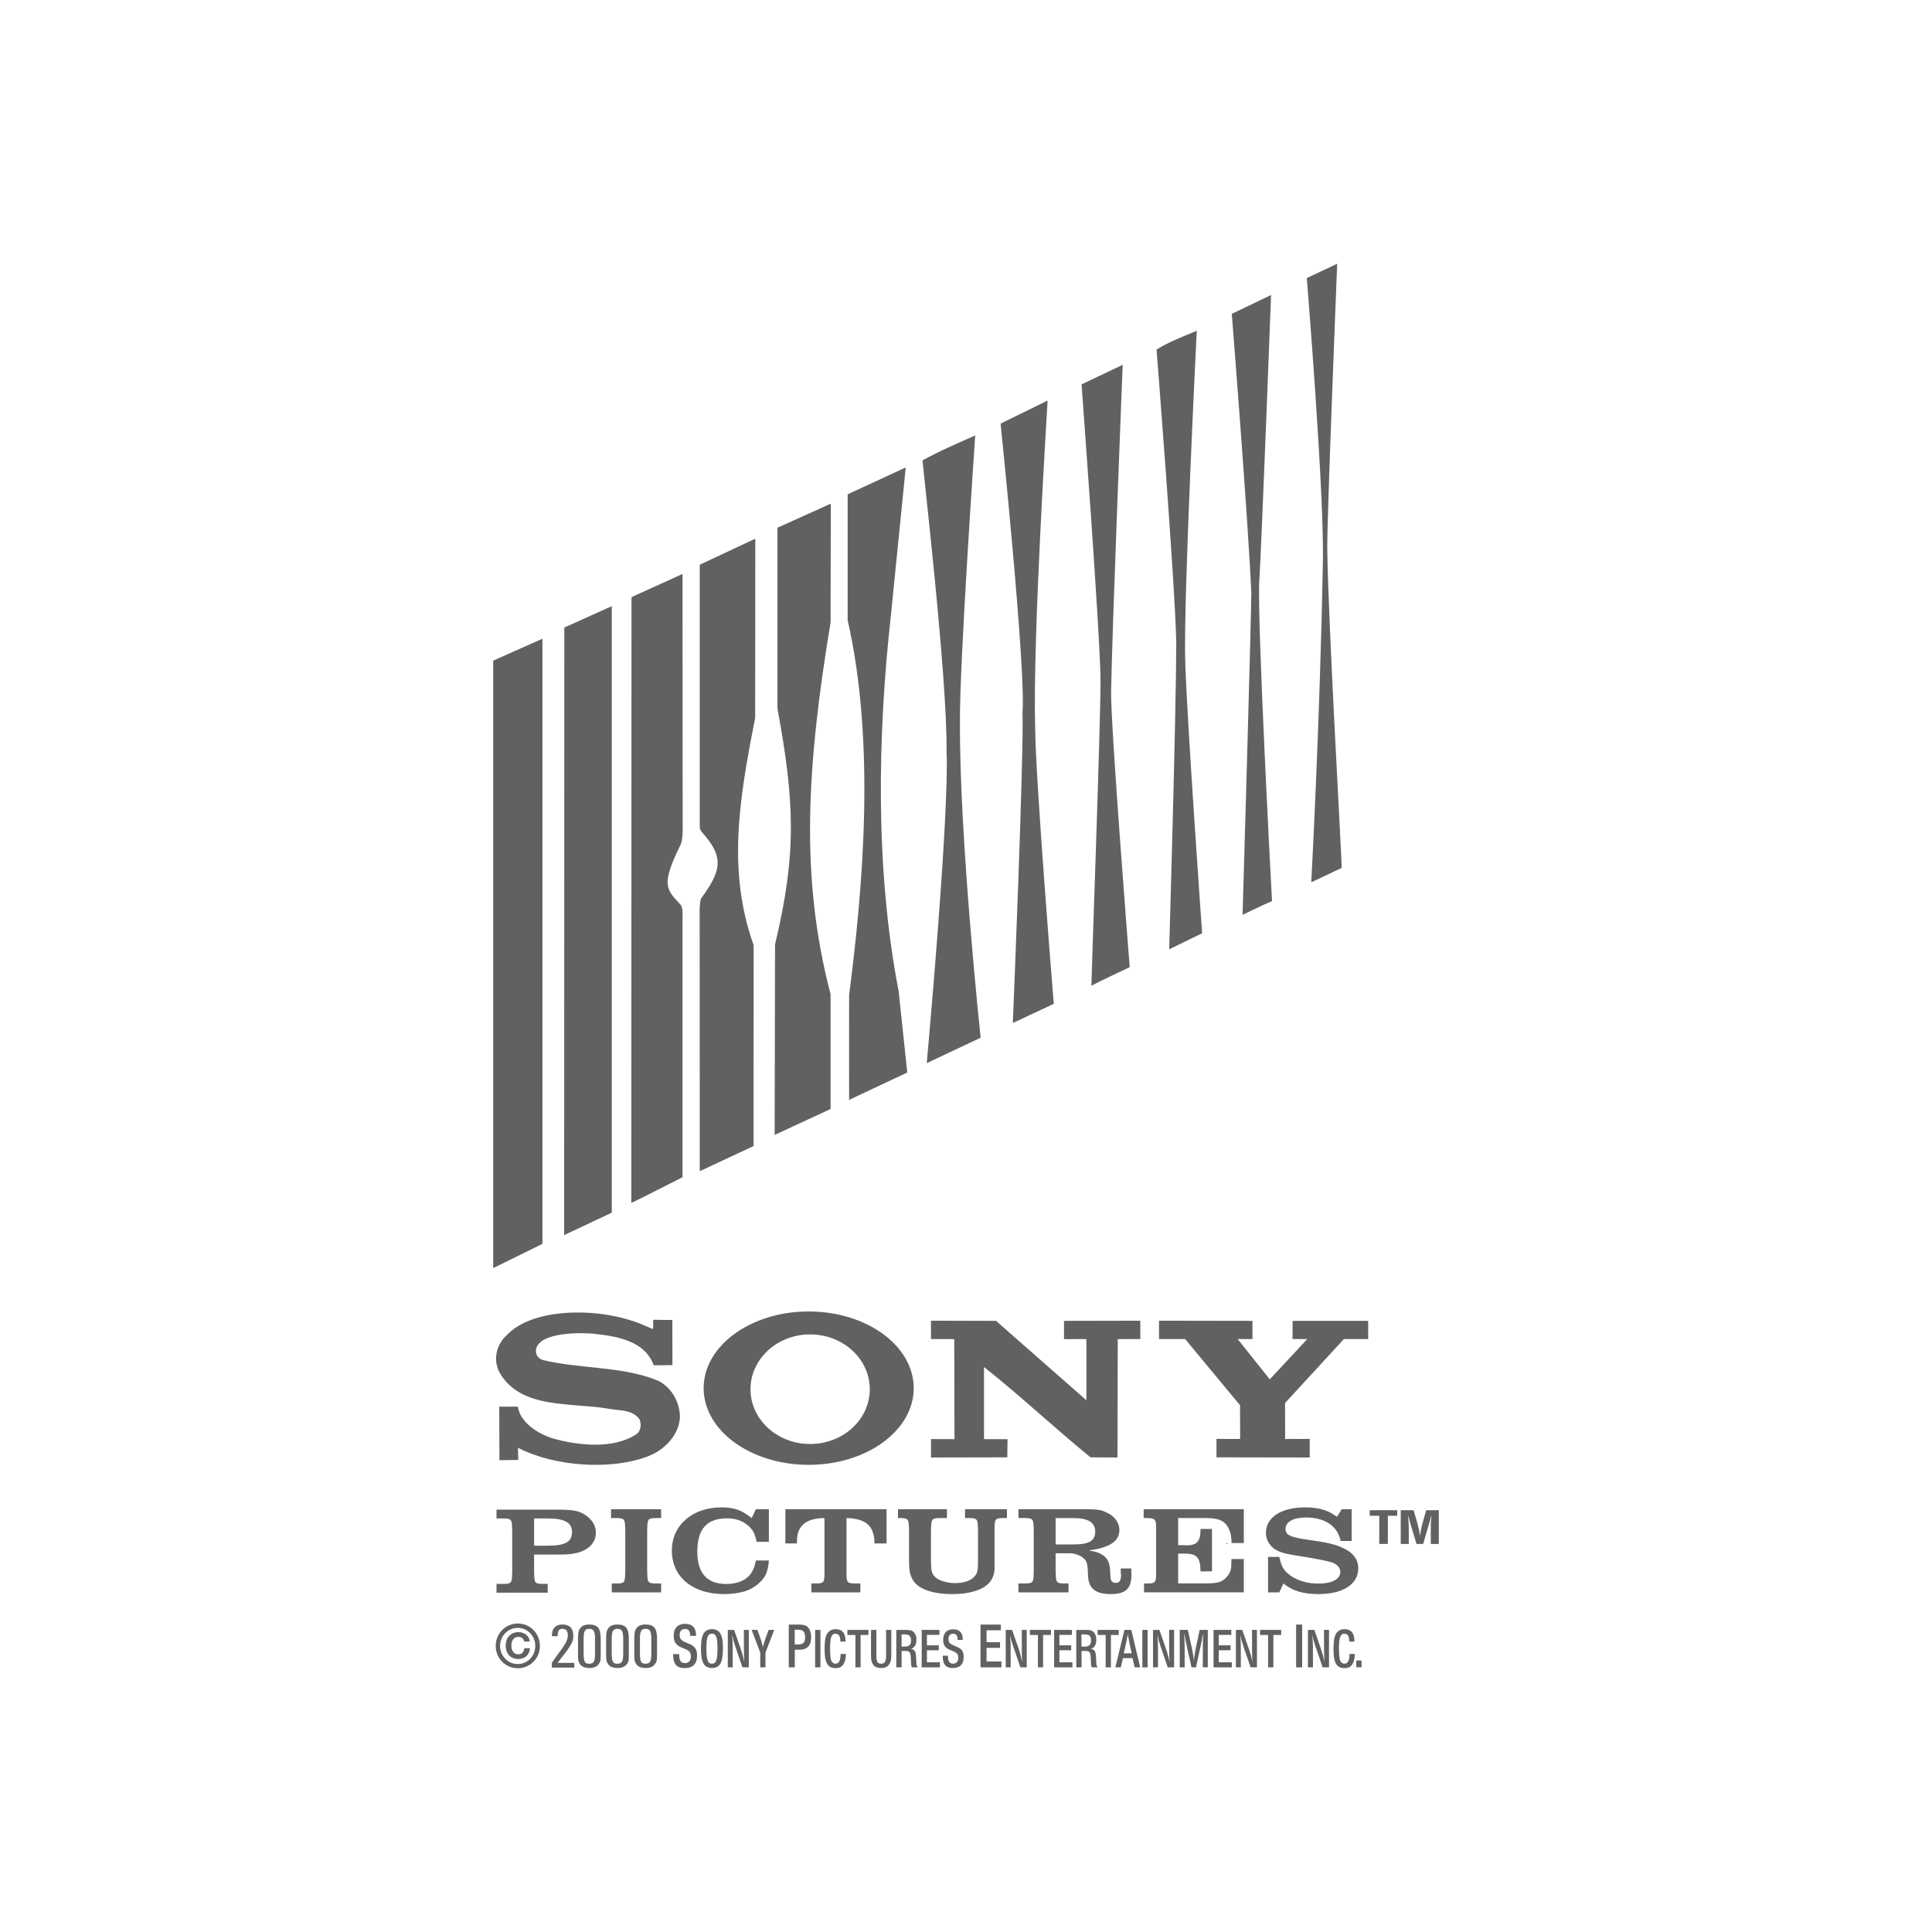 <?xml version="1.0" encoding="utf-8"?>
<!-- Generator: Adobe Illustrator 16.0.0, SVG Export Plug-In . SVG Version: 6.00 Build 0)  -->
<!DOCTYPE svg PUBLIC "-//W3C//DTD SVG 1.1//EN" "http://www.w3.org/Graphics/SVG/1.1/DTD/svg11.dtd">
<svg version="1.1" id="Layer_1" xmlns="http://www.w3.org/2000/svg" xmlns:xlink="http://www.w3.org/1999/xlink" x="0px" y="0px"
	 width="200px" height="200px" viewBox="0 0 200 200" enable-background="new 0 0 200 200" xml:space="preserve">
<g>
	<path fill="#606161" d="M53.62,149.872c3.756,1.947,9.547,2.334,13.336,0.932c1.793-0.641,3.347-2.22,3.434-4.137
		c-0.032-1.518-0.834-2.98-2.209-3.708c-3.641-1.547-8.062-1.227-11.975-2.163c-0.237-0.079-0.729-0.281-0.729-0.972
		c0.096-1.713,3.669-1.929,5.896-1.764c2.45,0.26,5.37,0.712,6.3,3.276l1.938-0.021l-0.01-4.669l-1.98-0.024l-0.008,0.968
		l-0.717-0.296c-4.359-2.011-11.65-2.054-14.424,0.911c-1.007,0.887-1.502,2.449-0.773,3.852c2.185,3.878,7.432,3.092,11.378,3.787
		c1.157,0.211,2.327,0.055,3.106,1.047c0.235,0.502,0.208,1.264-0.361,1.613c-2.389,1.538-6,1.131-8.603,0.399
		c-1.49-0.466-3.374-1.626-3.609-3.289h-1.926l0.015,5.545l1.949-0.026L53.62,149.872L53.62,149.872z"/>
	<polygon fill="#606161" points="128.368,145.47 128.378,148.962 125.929,148.955 125.929,150.863 135.582,150.879 135.582,148.955 
		133.036,148.966 133.03,145.238 139.122,138.617 141.636,138.617 141.632,136.734 133.812,136.734 133.803,138.617 
		135.329,138.617 131.448,142.789 128.117,138.617 129.655,138.617 129.655,136.734 119.981,136.718 119.981,138.617 
		122.683,138.617 128.368,145.47 	"/>
	<path fill="#606161" d="M96.37,136.718l6.737,0.017l9.356,8.22v-6.332l-2.318,0.005v-1.893l7.898-0.017v1.899l-2.335,0.005
		l-0.024,12.257l-2.795-0.016c-3.728-3.035-7.269-6.382-11.025-9.352v7.468h2.435l-0.023,1.884l-7.898,0.016v-1.908l2.43,0.009
		l-0.021-10.353l-2.409-0.01L96.37,136.718L96.37,136.718z"/>
	<path fill-rule="evenodd" clip-rule="evenodd" fill="#606161" d="M83.717,151.64c6.001,0,10.872-3.551,10.872-7.938
		c0-4.385-4.871-7.94-10.872-7.94c-6.006,0-10.876,3.556-10.876,7.94C72.841,148.089,77.711,151.64,83.717,151.64L83.717,151.64z
		 M83.861,138.136c3.412,0,6.18,2.545,6.18,5.676c0,3.135-2.768,5.67-6.18,5.67c-3.405,0-6.17-2.535-6.17-5.67
		C77.691,140.681,80.456,138.136,83.861,138.136L83.861,138.136z"/>
	<polygon fill-rule="evenodd" clip-rule="evenodd" fill="#606161" points="127.085,159.835 126.814,159.76 127.085,159.76 
		127.085,159.835 	"/>
	<path fill-rule="evenodd" clip-rule="evenodd" fill="#606161" d="M55.29,160.01v-2.819h1.44c1.726,0,2.481,0.432,2.481,1.397
		c0,1.031-0.674,1.422-2.537,1.422H55.29L55.29,160.01z M55.29,160.928h2.305c1.211,0,1.585-0.029,2.216-0.195
		c1.162-0.312,1.876-1.082,1.876-2.063c0-0.686-0.341-1.283-0.946-1.733c-0.747-0.547-1.338-0.661-3.131-0.661h-6.211v0.916h0.682
		c0.811,0,0.911,0.104,0.926,0.893l0.018,0.391v4.205l-0.018,0.402c-0.015,0.777-0.115,0.882-0.926,0.882h-0.682v0.911h5.3v-0.911
		h-0.461c-0.81,0-0.914-0.096-0.933-0.882l-0.015-0.411V160.928L55.29,160.928z"/>
	<path fill-rule="evenodd" clip-rule="evenodd" fill="#606161" d="M68.441,163.922h-0.499c-0.813,0-0.913-0.104-0.929-0.882
		l-0.018-0.399v-4.208l0.018-0.391c0.016-0.786,0.115-0.893,0.929-0.893h0.499v-0.916h-5.187v0.916h0.527
		c0.814,0,0.915,0.106,0.93,0.893l0.019,0.391v4.208l-0.019,0.399c-0.015,0.793-0.115,0.882-0.93,0.882h-0.45v0.918h5.109V163.922
		L68.441,163.922z"/>
	<path fill-rule="evenodd" clip-rule="evenodd" fill="#606161" d="M79.597,156.233h-1.35l-0.424,0.916
		c-0.223-0.164-0.423-0.305-0.613-0.434c-0.706-0.462-1.453-0.673-2.516-0.673c-3.012,0-5.144,1.845-5.144,4.464
		c0,2.74,2.148,4.513,5.41,4.513c0.682,0,1.303-0.08,1.843-0.209c0.664-0.15,1.253-0.466,1.726-0.889
		c0.729-0.646,0.953-1.152,1.067-2.379h-1.35c-0.141,0.677-0.206,0.861-0.474,1.293c-0.474,0.736-1.409,1.138-2.591,1.138
		c-1.979,0-2.994-1.108-2.994-3.332c0-2.354,0.979-3.463,3.062-3.463c0.879,0,1.576,0.236,2.149,0.709
		c0.541,0.454,0.729,0.815,0.93,1.722h1.267V156.233L79.597,156.233z"/>
	<path fill-rule="evenodd" clip-rule="evenodd" fill="#606161" d="M81.303,156.233v3.542h1.201c0-0.1,0-0.195,0-0.271
		c0-1.562,0.947-2.335,2.843-2.355v5.891c-0.015,0.793-0.12,0.882-0.934,0.882h-0.419v0.918h5.072v-0.918h-0.489
		c-0.828,0-0.929-0.089-0.946-0.882v-5.891c2.031,0.057,2.878,0.817,2.896,2.626h1.25v-3.542H81.303L81.303,156.233z"/>
	<path fill-rule="evenodd" clip-rule="evenodd" fill="#606161" d="M92.959,157.149h0.2c0.812,0,0.911,0.106,0.929,0.893l0.015,0.391
		v3.006c0,1.062,0.054,1.427,0.308,1.954c0.472,1.045,1.997,1.627,4.181,1.627c1.286,0,2.347-0.221,3.145-0.646
		c0.405-0.236,0.745-0.541,0.944-0.923c0.166-0.29,0.257-0.645,0.277-1.018c0-0.113,0-0.449,0-0.995v-3.396
		c0.014-0.786,0.115-0.893,0.926-0.893h0.355v-0.916h-4.339v0.916h0.403c0.806,0,0.91,0.106,0.926,0.893l0.015,0.391v3.006
		c0,1.24-0.044,1.406-0.405,1.797c-0.355,0.402-1.1,0.647-1.961,0.647c-0.864,0-1.696-0.261-2.084-0.647
		c-0.351-0.35-0.423-0.636-0.423-1.797v-3.006l0.017-0.391c0.021-0.786,0.123-0.893,0.951-0.893h0.689v-0.916h-5.068V157.149
		L92.959,157.149z"/>
	<path fill-rule="evenodd" clip-rule="evenodd" fill="#606161" d="M109.277,159.88v-2.73h1.8c1.567,0,2.299,0.44,2.299,1.404
		c0,0.951-0.632,1.326-2.249,1.326H109.277L109.277,159.88z M109.277,160.794h1.509c0.425,0,0.945,0.184,1.272,0.42
		c0.454,0.346,0.541,0.604,0.57,1.867c0.05,1.338,0.762,1.938,2.334,1.938c1.573,0,2.164-0.555,2.164-2.029
		c0-0.146,0-0.279-0.015-0.62h-1.098l0.015,0.507l0.021,0.125c0,0.62-0.149,0.856-0.54,0.856c-0.341,0-0.507-0.171-0.547-0.532
		l-0.05-0.86c-0.051-0.812-0.369-1.334-1.012-1.634c-0.325-0.154-0.525-0.204-1.207-0.336c0.987-0.139,1.337-0.229,1.85-0.437
		c0.896-0.346,1.336-0.899,1.336-1.668c0-0.735-0.456-1.396-1.252-1.778c-0.627-0.325-0.987-0.38-2.29-0.38h-6.911v0.916h0.641
		c0.812,0,0.911,0.106,0.932,0.893l0.015,0.391v4.208l-0.015,0.399c-0.021,0.777-0.12,0.882-0.932,0.882h-0.641v0.918h5.185v-0.918
		h-0.382c-0.811,0-0.917-0.104-0.932-0.882l-0.021-0.399V160.794L109.277,160.794z"/>
	<path fill-rule="evenodd" clip-rule="evenodd" fill="#606161" d="M128.758,156.233h-10.367v0.916h0.354
		c0.677,0,0.863,0.12,0.917,0.531l0.015,0.452v4.907c-0.015,0.793-0.12,0.882-0.932,0.882h-0.315v0.918h10.328v-3.446h-1.282
		c0,0.233-0.014,0.524-0.014,0.61c0,0.421-0.086,0.782-0.427,1.193c-0.471,0.57-0.966,0.725-2.274,0.716h-2.799v-3.081h0.711
		c1.231,0,1.602,0.432,1.602,1.838h1.188v-4.394h-1.188v0.156c0,1.098-0.39,1.538-1.386,1.538c-0.05,0-0.252,0-0.592-0.016h-0.335
		v-2.806h2.819c1.268,0,1.897,0.236,2.27,0.834c0.3,0.475,0.425,0.97,0.44,1.751h1.267V156.233L128.758,156.233z"/>
	<path fill-rule="evenodd" clip-rule="evenodd" fill="#606161" d="M139.919,156.233h-1.022l-0.491,0.782
		c-0.24-0.155-0.455-0.286-0.636-0.402c-0.695-0.38-1.563-0.57-2.645-0.57c-2.499,0-4.077,1.022-4.077,2.645
		c0,0.432,0.136,0.843,0.41,1.192c0.457,0.627,1.118,0.902,2.77,1.156c1.675,0.262,2.71,0.457,3.383,0.628
		c0.745,0.19,1.136,0.556,1.136,1.047c0,0.771-0.846,1.223-2.304,1.223c-1.047,0-2.045-0.287-2.79-0.786
		c-0.747-0.516-0.992-0.928-1.218-1.975h-1.167v3.667h1.167l0.426-0.918c0.235,0.182,0.422,0.32,0.593,0.411
		c0.725,0.452,1.776,0.687,3.049,0.687c2.51,0,4.103-1.022,4.103-2.658c0-0.973-0.57-1.699-1.758-2.195
		c-0.776-0.327-1.438-0.481-3.315-0.752c-1.979-0.274-2.451-0.499-2.451-1.146c0-0.728,0.798-1.178,2.1-1.178
		c1.974,0,3.28,0.877,3.602,2.429h1.138V156.233L139.919,156.233z"/>
	<path fill="#606161" d="M70.475,87.398c-2.121,4.317-1.493,4.636,0,6.283c0.155,0.215,0.218,0.646,0.179,1.451v26.734
		c0,0-5.205,2.653-5.3,2.653l0.018-62.706l5.282-2.395l0.015,25.779C70.708,86.57,70.562,87.235,70.475,87.398L70.475,87.398z"/>
	<polygon fill="#606161" points="58.418,64.963 63.332,62.748 63.332,125.534 58.401,127.857 58.418,64.963 	"/>
	<polygon fill="#606161" points="51.055,68.388 56.152,66.122 56.152,128.765 51.055,131.274 51.055,68.388 	"/>
	<path fill="#606161" d="M137.399,56.732c0.07,7.469,1.542,32.67,1.488,33.116l-3.147,1.484c0,0,0.897-16.473,1.197-32.851
		c0.212-6.821-1.658-29.695-1.658-29.695l3.146-1.485C138.426,27.302,137.358,53.86,137.399,56.732L137.399,56.732z"/>
	<path fill="#606161" d="M130.366,60.021c-0.271,3.848,1.312,33.256,1.312,33.256c-1.002,0.423-3.046,1.426-3.046,1.426
		s0.912-31.052,0.902-33.361c-0.316-7.371-2.019-28.853-2.019-28.853l4.066-1.949C131.583,30.539,130.576,57.053,130.366,60.021
		L130.366,60.021z"/>
	<path fill="#606161" d="M122.692,68.394c0.15,5.711,1.752,28.216,1.752,28.216l-3.409,1.658c0,0,0.7-23.728,0.735-31.722
		c-0.154-6.533-2.045-30.36-2.045-30.36c1.334-0.83,2.756-1.348,4.164-1.944C123.89,34.241,122.502,61.89,122.692,68.394
		L122.692,68.394z"/>
	<path fill="#606161" d="M115.023,71.46c-0.105,3.08,1.924,28.657,1.924,28.657s-3.873,1.817-3.968,1.947
		c0-0.922,0.947-26.755,0.947-31.595c0-4.297-1.964-30.678-1.964-30.678l4.258-2.025C116.221,37.767,115.134,64.97,115.023,71.46
		L115.023,71.46z"/>
	<path fill="#606161" d="M107.16,75.411c0.055,5.62,1.927,28.507,1.927,28.507l-4.161,1.944h-0.076c0,0,1.157-27.801,0.997-32.108
		c0.382-4.273-2.264-29.902-2.264-29.902l4.863-2.385C108.446,41.89,106.883,65.85,107.16,75.411L107.16,75.411z"/>
	<path fill="#606161" d="M99.374,74.771c-0.074,11.871,2.141,32.654,2.141,32.654l-5.578,2.63c0,0,2.371-25.947,2.048-32.331
		c0.101-7.478-2.467-29.354-2.481-30.067c1.769-0.985,3.622-1.757,5.45-2.58C100.953,45.076,99.3,69.04,99.374,74.771L99.374,74.771
		z"/>
	<path fill="#606161" d="M92.254,63.428c-1.435,12.82-1.652,26.626,0.771,39.164l0.896,8.435l-5.915,2.78l-0.104,0.095
		c0,0-0.012-10.544,0-10.91c1.42-11.034,2.758-25.956-0.152-38.79V51.169l6.011-2.777L92.254,63.428L92.254,63.428z"/>
	<path fill="#606161" d="M85.981,64.419c-2.47,14.97-3.176,26.358,0,38.503v11.882l-5.789,2.681l0.04-19.718
		c2.26-9.422,2.027-14.767,0.251-24.424V54.626l5.522-2.486L85.981,64.419L85.981,64.419z"/>
	<path fill="#606161" d="M78.175,74.322c-1.649,8.365-2.908,15.826-0.158,23.525l-0.01,20.793l-5.568,2.6l-0.01-26.616
		c-0.039-0.819,0.09-1.603,0.166-1.647c2.059-2.791,2.299-4.161,0.42-6.425c-0.313-0.413-0.601-0.531-0.576-1.037V58.458
		l5.656-2.651h0.094L78.175,74.322L78.175,74.322z"/>
	<path fill-rule="evenodd" clip-rule="evenodd" fill="#606161" d="M141.792,156.334v0.577h0.991v2.919h0.888v-2.919h0.967v-0.577
		H141.792L141.792,156.334z M145.003,156.334v3.496h0.832v-1.797c0-0.231-0.03-0.656-0.066-1.029v-0.075h0.032l0.009,0.062
		l0.13,0.512l0.181,0.615l0.516,1.713h0.686l0.512-1.759l0.056-0.175c0.014-0.074,0.069-0.25,0.146-0.52
		c0.07-0.275,0.079-0.303,0.108-0.448h0.037l-0.006,0.062l-0.035,0.354l-0.025,0.443v2.042h0.832v-3.496h-1.307l-0.356,1.256
		l-0.034,0.101c-0.056,0.206-0.157,0.661-0.207,0.992c-0.029,0.13-0.029,0.157-0.034,0.257h-0.03
		c-0.006-0.096-0.006-0.12-0.025-0.207c-0.01-0.1-0.04-0.259-0.085-0.456c-0.07-0.313-0.13-0.555-0.181-0.729l-0.05-0.161
		l-0.305-1.052H145.003L145.003,156.334z"/>
	<path fill-rule="evenodd" clip-rule="evenodd" fill="#606161" d="M54.861,170.624h-0.586c-0.05,0.411-0.263,0.627-0.624,0.627
		c-0.44,0-0.714-0.35-0.714-0.902c0-0.554,0.281-0.901,0.72-0.901c0.331,0,0.541,0.17,0.604,0.481h0.576
		c-0.033-0.557-0.533-0.973-1.175-0.973c-0.777,0-1.312,0.57-1.312,1.389c0,0.843,0.519,1.396,1.298,1.396
		C54.349,171.741,54.812,171.316,54.861,170.624L54.861,170.624z M53.597,168.516c1.002,0,1.815,0.831,1.815,1.874
		c0,1.041-0.813,1.872-1.82,1.872s-1.826-0.836-1.826-1.879C51.766,169.347,52.585,168.516,53.597,168.516L53.597,168.516z
		 M53.609,168.065c-1.272,0-2.294,1.036-2.294,2.317c0,1.288,1.029,2.315,2.294,2.315c1.263,0,2.282-1.027,2.282-2.315
		C55.896,169.102,54.872,168.065,53.609,168.065L53.609,168.065z"/>
	<path fill-rule="evenodd" clip-rule="evenodd" fill="#606161" d="M69.684,171.23v0.079c0,0.948,0.373,1.373,1.202,1.373
		c0.842,0,1.275-0.445,1.275-1.307c0-0.62-0.221-0.956-0.797-1.197l-0.395-0.166c-0.455-0.188-0.612-0.379-0.612-0.766
		c0-0.396,0.2-0.62,0.556-0.62c0.363,0,0.523,0.209,0.534,0.72h0.608v-0.04c0-0.807-0.392-1.207-1.147-1.207
		c-0.745,0-1.17,0.452-1.17,1.247c0,0.611,0.246,0.973,0.834,1.207l0.403,0.173c0.401,0.163,0.545,0.363,0.545,0.749
		c0,0.441-0.227,0.687-0.624,0.687c-0.408,0-0.589-0.271-0.589-0.865v-0.066H69.684L69.684,171.23z"/>
	<path fill-rule="evenodd" clip-rule="evenodd" fill="#606161" d="M73.125,170.669c0-1.156,0.146-1.552,0.578-1.552
		c0.434,0,0.571,0.387,0.571,1.572c0,1.132-0.155,1.538-0.581,1.538C73.273,172.228,73.125,171.816,73.125,170.669L73.125,170.669z
		 M72.564,170.665c0,1.451,0.325,2.008,1.148,2.008c0.474,0,0.829-0.245,0.975-0.711c0.101-0.325,0.153-0.761,0.153-1.367
		c0-0.616-0.053-1.002-0.181-1.318c-0.16-0.411-0.483-0.629-0.947-0.629c-0.46,0-0.771,0.2-0.949,0.6
		c-0.067,0.15-0.111,0.325-0.14,0.498C72.589,169.987,72.564,170.324,72.564,170.665L72.564,170.665z"/>
	<path fill-rule="evenodd" clip-rule="evenodd" fill="#606161" d="M75.342,168.727v3.876h0.511l-0.005-2.153
		c0-0.404-0.018-0.802-0.053-1.106h0.024c0.038,0.261,0.184,0.776,0.329,1.182c0.025,0.07,0.037,0.115,0.042,0.127l0.668,1.951
		h0.657v-3.876h-0.511l0.004,2.199c0,0.361,0.019,0.815,0.046,1.052h-0.022c-0.078-0.427-0.214-0.881-0.368-1.347l-0.669-1.904
		H75.342L75.342,168.727z"/>
	<path fill-rule="evenodd" clip-rule="evenodd" fill="#606161" d="M77.807,168.727l0.896,2.354v1.521h0.538v-1.521l0.906-2.354
		h-0.583l-0.429,1.207l-0.028,0.095l-0.06,0.221c-0.03,0.111-0.047,0.15-0.062,0.271h-0.004c-0.019-0.096-0.023-0.109-0.062-0.271
		c-0.057-0.216-0.069-0.25-0.082-0.307l-0.423-1.216H77.807L77.807,168.727z"/>
	<path fill-rule="evenodd" clip-rule="evenodd" fill="#606161" d="M82.27,168.706h0.305c0.559,0,0.768,0.205,0.768,0.766
		c0,0.553-0.203,0.764-0.72,0.764H82.27V168.706L82.27,168.706z M81.653,168.175v4.428h0.623v-1.822h0.475
		c0.805,0,1.224-0.447,1.224-1.309c0-0.434-0.113-0.781-0.336-1.011c-0.188-0.211-0.456-0.286-0.929-0.286H81.653L81.653,168.175z"
		/>
	<polygon fill="#606161" points="84.381,168.727 84.932,168.727 84.932,172.603 84.381,172.603 84.381,168.727 	"/>
	<path fill-rule="evenodd" clip-rule="evenodd" fill="#606161" d="M87.025,171.217c-0.013,0.68-0.181,1.007-0.536,1.007
		c-0.243,0-0.424-0.18-0.488-0.502c-0.045-0.25-0.072-0.582-0.072-1.016c0-1.188,0.143-1.584,0.565-1.584
		c0.336,0,0.501,0.262,0.501,0.8v0.012h0.536c0-0.861-0.327-1.281-1.037-1.281c-0.406,0-0.714,0.179-0.901,0.524
		c-0.163,0.302-0.228,0.752-0.228,1.518c0,0.656,0.044,1.014,0.162,1.329c0.179,0.459,0.461,0.659,0.962,0.659
		c0.378,0,0.623-0.109,0.796-0.359c0.179-0.266,0.279-0.632,0.279-1.052v-0.055H87.025L87.025,171.217z"/>
	<polygon fill-rule="evenodd" clip-rule="evenodd" fill="#606161" points="87.721,168.727 87.721,169.252 88.551,169.252 
		88.551,172.603 89.089,172.603 89.089,169.252 89.903,169.252 89.903,168.727 87.721,168.727 	"/>
	<path fill-rule="evenodd" clip-rule="evenodd" fill="#606161" d="M90.168,168.727v2.686c0,0.435,0.062,0.687,0.224,0.916
		c0.172,0.236,0.438,0.345,0.813,0.345c0.396,0,0.672-0.12,0.856-0.395c0.155-0.229,0.206-0.476,0.206-0.981v-2.57h-0.538v2.624
		c0,0.641-0.141,0.877-0.52,0.877c-0.368,0-0.491-0.225-0.491-0.886v-2.615H90.168L90.168,168.727z"/>
	<path fill-rule="evenodd" clip-rule="evenodd" fill="#606161" d="M93.331,169.197h0.373c0.427,0,0.608,0.18,0.608,0.615
		c0,0.441-0.191,0.641-0.616,0.641h-0.365V169.197L93.331,169.197z M92.785,168.727v3.876h0.551v-1.697h0.344
		c0.508,0,0.586,0.109,0.613,0.807l0.011,0.332c0.009,0.3,0.035,0.459,0.09,0.559h0.623v-0.021c-0.122-0.079-0.146-0.188-0.16-0.595
		c-0.005-0.08-0.013-0.191-0.018-0.32c-0.018-0.38-0.032-0.507-0.097-0.666c-0.07-0.175-0.209-0.274-0.432-0.32
		c0.355-0.106,0.56-0.432,0.56-0.936c0-0.327-0.091-0.594-0.271-0.777c-0.152-0.175-0.361-0.241-0.773-0.241H92.785L92.785,168.727z
		"/>
	<polygon fill-rule="evenodd" clip-rule="evenodd" fill="#606161" points="95.413,168.727 95.413,172.603 97.299,172.603 
		97.299,172.078 95.956,172.078 95.956,170.835 97.178,170.835 97.178,170.324 95.956,170.324 95.956,169.242 97.251,169.242 
		97.251,168.727 95.413,168.727 	"/>
	<path fill-rule="evenodd" clip-rule="evenodd" fill="#606161" d="M97.594,171.401v0.07c0,0.831,0.324,1.201,1.052,1.201
		c0.729,0,1.115-0.391,1.115-1.141c0-0.547-0.195-0.843-0.697-1.047l-0.346-0.152c-0.399-0.163-0.531-0.329-0.531-0.666
		c0-0.345,0.171-0.545,0.481-0.545c0.318,0,0.457,0.191,0.466,0.637h0.531v-0.041c0-0.7-0.341-1.052-1.002-1.052
		c-0.65,0-1.026,0.391-1.026,1.093c0,0.531,0.22,0.852,0.736,1.052l0.352,0.149c0.35,0.146,0.475,0.32,0.475,0.652
		c0,0.384-0.195,0.611-0.54,0.611c-0.361,0-0.527-0.241-0.527-0.769v-0.054H97.594L97.594,171.401z"/>
	<polygon fill-rule="evenodd" clip-rule="evenodd" fill="#606161" points="101.504,168.175 101.504,172.603 103.668,172.603 
		103.668,171.996 102.126,171.996 102.126,170.585 103.523,170.585 103.523,169.999 102.126,169.999 102.126,168.766 
		103.608,168.766 103.608,168.175 101.504,168.175 	"/>
	<path fill-rule="evenodd" clip-rule="evenodd" fill="#606161" d="M104.113,168.727v3.876h0.512l-0.005-2.153
		c0-0.404-0.016-0.802-0.05-1.106h0.022c0.036,0.261,0.182,0.776,0.327,1.182c0.025,0.07,0.041,0.115,0.046,0.127l0.665,1.951h0.657
		v-3.876h-0.512l0.005,2.199c0,0.361,0.021,0.815,0.045,1.052h-0.02c-0.086-0.427-0.211-0.881-0.366-1.347l-0.67-1.904H104.113
		L104.113,168.727z"/>
	<polygon fill-rule="evenodd" clip-rule="evenodd" fill="#606161" points="106.612,168.727 106.612,169.252 107.444,169.252 
		107.444,172.603 107.98,172.603 107.98,169.252 108.796,169.252 108.796,168.727 106.612,168.727 	"/>
	<polygon fill-rule="evenodd" clip-rule="evenodd" fill="#606161" points="109.123,168.727 109.123,172.603 111.016,172.603 
		111.016,172.078 109.668,172.078 109.668,170.835 110.891,170.835 110.891,170.324 109.668,170.324 109.668,169.242 
		110.961,169.242 110.961,168.727 109.123,168.727 	"/>
	<path fill-rule="evenodd" clip-rule="evenodd" fill="#606161" d="M111.953,169.197h0.376c0.431,0,0.615,0.18,0.615,0.615
		c0,0.441-0.2,0.641-0.62,0.641h-0.371V169.197L111.953,169.197z M111.417,168.727v3.876h0.546v-1.697h0.341
		c0.512,0,0.586,0.109,0.616,0.807l0.01,0.332c0.011,0.3,0.035,0.459,0.095,0.559h0.621v-0.021
		c-0.125-0.079-0.156-0.188-0.165-0.595c-0.006-0.08-0.01-0.191-0.015-0.32c-0.02-0.38-0.03-0.507-0.097-0.666
		c-0.063-0.175-0.209-0.274-0.435-0.32c0.361-0.106,0.555-0.432,0.555-0.936c0-0.327-0.088-0.594-0.26-0.777
		c-0.16-0.175-0.364-0.241-0.775-0.241H111.417L111.417,168.727z"/>
	<polygon fill-rule="evenodd" clip-rule="evenodd" fill="#606161" points="113.626,168.727 113.626,169.252 114.458,169.252 
		114.458,172.603 115.003,172.603 115.003,169.252 115.81,169.252 115.81,168.727 113.626,168.727 	"/>
	<path fill-rule="evenodd" clip-rule="evenodd" fill="#606161" d="M116.751,169.147h0.006c0.015,0.149,0.024,0.211,0.064,0.399
		l0.056,0.307l0.021,0.141l0.255,1.157h-0.82l0.264-1.173c0.011-0.036,0.016-0.075,0.025-0.129c0.031-0.125,0.052-0.232,0.061-0.312
		C116.731,169.313,116.736,169.276,116.751,169.147L116.751,169.147z M116.405,168.727l-0.946,3.876h0.566l0.225-0.956h0.988
		l0.22,0.956h0.575l-0.921-3.876H116.405L116.405,168.727z"/>
	<polygon fill="#606161" points="118.255,168.727 118.8,168.727 118.8,172.603 118.255,172.603 118.255,168.727 	"/>
	<path fill-rule="evenodd" clip-rule="evenodd" fill="#606161" d="M119.361,168.727v3.876h0.515l-0.003-2.153
		c0-0.404-0.025-0.802-0.052-1.106h0.026c0.035,0.261,0.181,0.776,0.326,1.182c0.02,0.07,0.038,0.115,0.044,0.127l0.667,1.951h0.66
		v-3.876h-0.516l0.006,2.199c0,0.361,0.016,0.815,0.044,1.052h-0.02c-0.086-0.427-0.211-0.881-0.377-1.347l-0.66-1.904H119.361
		L119.361,168.727z"/>
	<path fill-rule="evenodd" clip-rule="evenodd" fill="#606161" d="M122.125,168.727v3.876h0.512l-0.004-2.263
		c-0.006-0.286-0.021-0.793-0.041-1.063v-0.084h0.031l0.01,0.07l0.109,0.62l0.125,0.541l0.021,0.137l0.459,2.042h0.461l0.446-2.049
		l0.05-0.221c0.081-0.375,0.186-0.936,0.227-1.141h0.019v0.075l-0.014,0.325l-0.016,0.598l-0.005,2.412h0.516v-3.876h-0.841
		l-0.361,1.693l-0.025,0.124c-0.045,0.212-0.13,0.682-0.175,1.014c-0.021,0.144-0.024,0.193-0.034,0.329l-0.016,0.005
		c-0.006-0.104-0.006-0.15-0.012-0.234c-0.019-0.132-0.05-0.311-0.088-0.54c-0.055-0.332-0.11-0.598-0.156-0.798l-0.056-0.245
		l-0.304-1.348H122.125L122.125,168.727z"/>
	<polygon fill-rule="evenodd" clip-rule="evenodd" fill="#606161" points="125.623,168.727 125.623,172.603 127.517,172.603 
		127.517,172.078 126.169,172.078 126.169,170.835 127.392,170.835 127.392,170.324 126.169,170.324 126.169,169.242 
		127.462,169.242 127.462,168.727 125.623,168.727 	"/>
	<path fill-rule="evenodd" clip-rule="evenodd" fill="#606161" d="M127.942,168.727v3.876h0.51l-0.004-2.153
		c0-0.404-0.014-0.802-0.051-1.106h0.025c0.04,0.261,0.187,0.776,0.326,1.182c0.03,0.07,0.044,0.115,0.044,0.127l0.673,1.951h0.655
		v-3.876h-0.511l0.004,2.199c0,0.361,0.015,0.815,0.041,1.052h-0.02c-0.076-0.427-0.211-0.881-0.372-1.347l-0.666-1.904H127.942
		L127.942,168.727z"/>
	<polygon fill-rule="evenodd" clip-rule="evenodd" fill="#606161" points="130.44,168.727 130.44,169.252 131.273,169.252 
		131.273,172.603 131.819,172.603 131.819,169.252 132.626,169.252 132.626,168.727 130.44,168.727 	"/>
	<polygon fill="#606161" points="134.173,168.175 134.8,168.175 134.8,172.603 134.173,172.603 134.173,168.175 	"/>
	<path fill-rule="evenodd" clip-rule="evenodd" fill="#606161" d="M135.396,168.727v3.876h0.521l-0.005-2.153
		c0-0.404-0.024-0.802-0.061-1.106h0.026c0.039,0.261,0.186,0.776,0.325,1.182c0.03,0.07,0.044,0.115,0.055,0.127l0.662,1.951h0.66
		v-3.876h-0.521l0.01,2.199c0,0.361,0.021,0.815,0.04,1.052h-0.015c-0.085-0.427-0.21-0.881-0.372-1.347l-0.659-1.904H135.396
		L135.396,168.727z"/>
	<path fill-rule="evenodd" clip-rule="evenodd" fill="#606161" d="M139.707,171.217c-0.014,0.68-0.179,1.007-0.535,1.007
		c-0.244,0-0.426-0.18-0.49-0.502c-0.044-0.25-0.075-0.582-0.075-1.016c0-1.188,0.145-1.584,0.571-1.584c0.33,0,0.5,0.262,0.5,0.8
		v0.012h0.537c0-0.861-0.331-1.281-1.037-1.281c-0.405,0-0.718,0.179-0.901,0.524c-0.161,0.302-0.232,0.752-0.232,1.518
		c0,0.656,0.046,1.014,0.162,1.329c0.181,0.459,0.465,0.659,0.966,0.659c0.376,0,0.622-0.109,0.797-0.359
		c0.175-0.266,0.274-0.632,0.274-1.052v-0.055H139.707L139.707,171.217z"/>
	<polygon fill="#606161" points="140.405,171.896 140.945,171.896 140.945,172.594 140.405,172.594 140.405,171.896 	"/>
	<path fill="#606161" d="M59.452,172.137h-1.735l0.306-0.396l0.445-0.569c0.128-0.166,0.261-0.341,0.389-0.541
		c0.401-0.598,0.491-0.836,0.491-1.309c0-0.745-0.387-1.152-1.097-1.152c-0.369,0-0.62,0.08-0.825,0.28
		c-0.207,0.206-0.282,0.451-0.3,0.927h0.591c0.028-0.57,0.15-0.762,0.506-0.762c0.363,0,0.557,0.226,0.557,0.647
		c0,0.416-0.129,0.725-0.547,1.327l-0.544,0.752l-0.407,0.575l-0.155,0.22v0.493h2.326V172.137L59.452,172.137z"/>
	<path fill-rule="evenodd" clip-rule="evenodd" fill="#606161" d="M60.416,169.729c0-0.877,0.124-1.113,0.589-1.113
		c0.451,0,0.592,0.25,0.592,1.059v1.452c0,0.87-0.123,1.102-0.606,1.102c-0.463,0-0.574-0.216-0.574-1.143V169.729L60.416,169.729z
		 M62.185,169.674c0-1.122-0.305-1.504-1.194-1.504c-0.448,0-0.757,0.132-0.941,0.387c-0.166,0.25-0.216,0.5-0.216,1.202v1.326
		c0,0.807,0.02,0.902,0.21,1.193c0.179,0.266,0.516,0.395,0.989,0.395c0.434,0,0.755-0.134,0.95-0.415
		c0.185-0.267,0.202-0.33,0.202-1.098V169.674L62.185,169.674z"/>
	<path fill-rule="evenodd" clip-rule="evenodd" fill="#606161" d="M63.324,169.729c0-0.877,0.131-1.113,0.6-1.113
		c0.447,0,0.591,0.25,0.591,1.059v1.452c0,0.87-0.128,1.102-0.614,1.102c-0.461,0-0.576-0.216-0.576-1.143V169.729L63.324,169.729z
		 M65.098,169.674c0-1.122-0.308-1.504-1.197-1.504c-0.44,0-0.759,0.132-0.934,0.387c-0.172,0.25-0.221,0.5-0.221,1.202v1.326
		c0,0.807,0.02,0.902,0.208,1.193c0.179,0.266,0.518,0.395,0.997,0.395c0.428,0,0.751-0.134,0.946-0.415
		c0.19-0.267,0.2-0.33,0.2-1.098V169.674L65.098,169.674z"/>
	<path fill-rule="evenodd" clip-rule="evenodd" fill="#606161" d="M66.245,169.729c0-0.877,0.119-1.113,0.588-1.113
		c0.453,0,0.592,0.25,0.592,1.059v1.452c0,0.87-0.123,1.102-0.608,1.102c-0.461,0-0.571-0.216-0.571-1.143V169.729L66.245,169.729z
		 M68.016,169.674c0-1.122-0.306-1.504-1.199-1.504c-0.444,0-0.756,0.132-0.94,0.387c-0.172,0.25-0.217,0.5-0.217,1.202v1.326
		c0,0.807,0.025,0.902,0.21,1.193c0.176,0.266,0.514,0.395,0.992,0.395c0.436,0,0.751-0.134,0.946-0.415
		c0.191-0.267,0.208-0.33,0.208-1.098V169.674L68.016,169.674z"/>
</g>
<g>
</g>
<g>
</g>
<g>
</g>
<g>
</g>
<g>
</g>
<g>
</g>
</svg>
